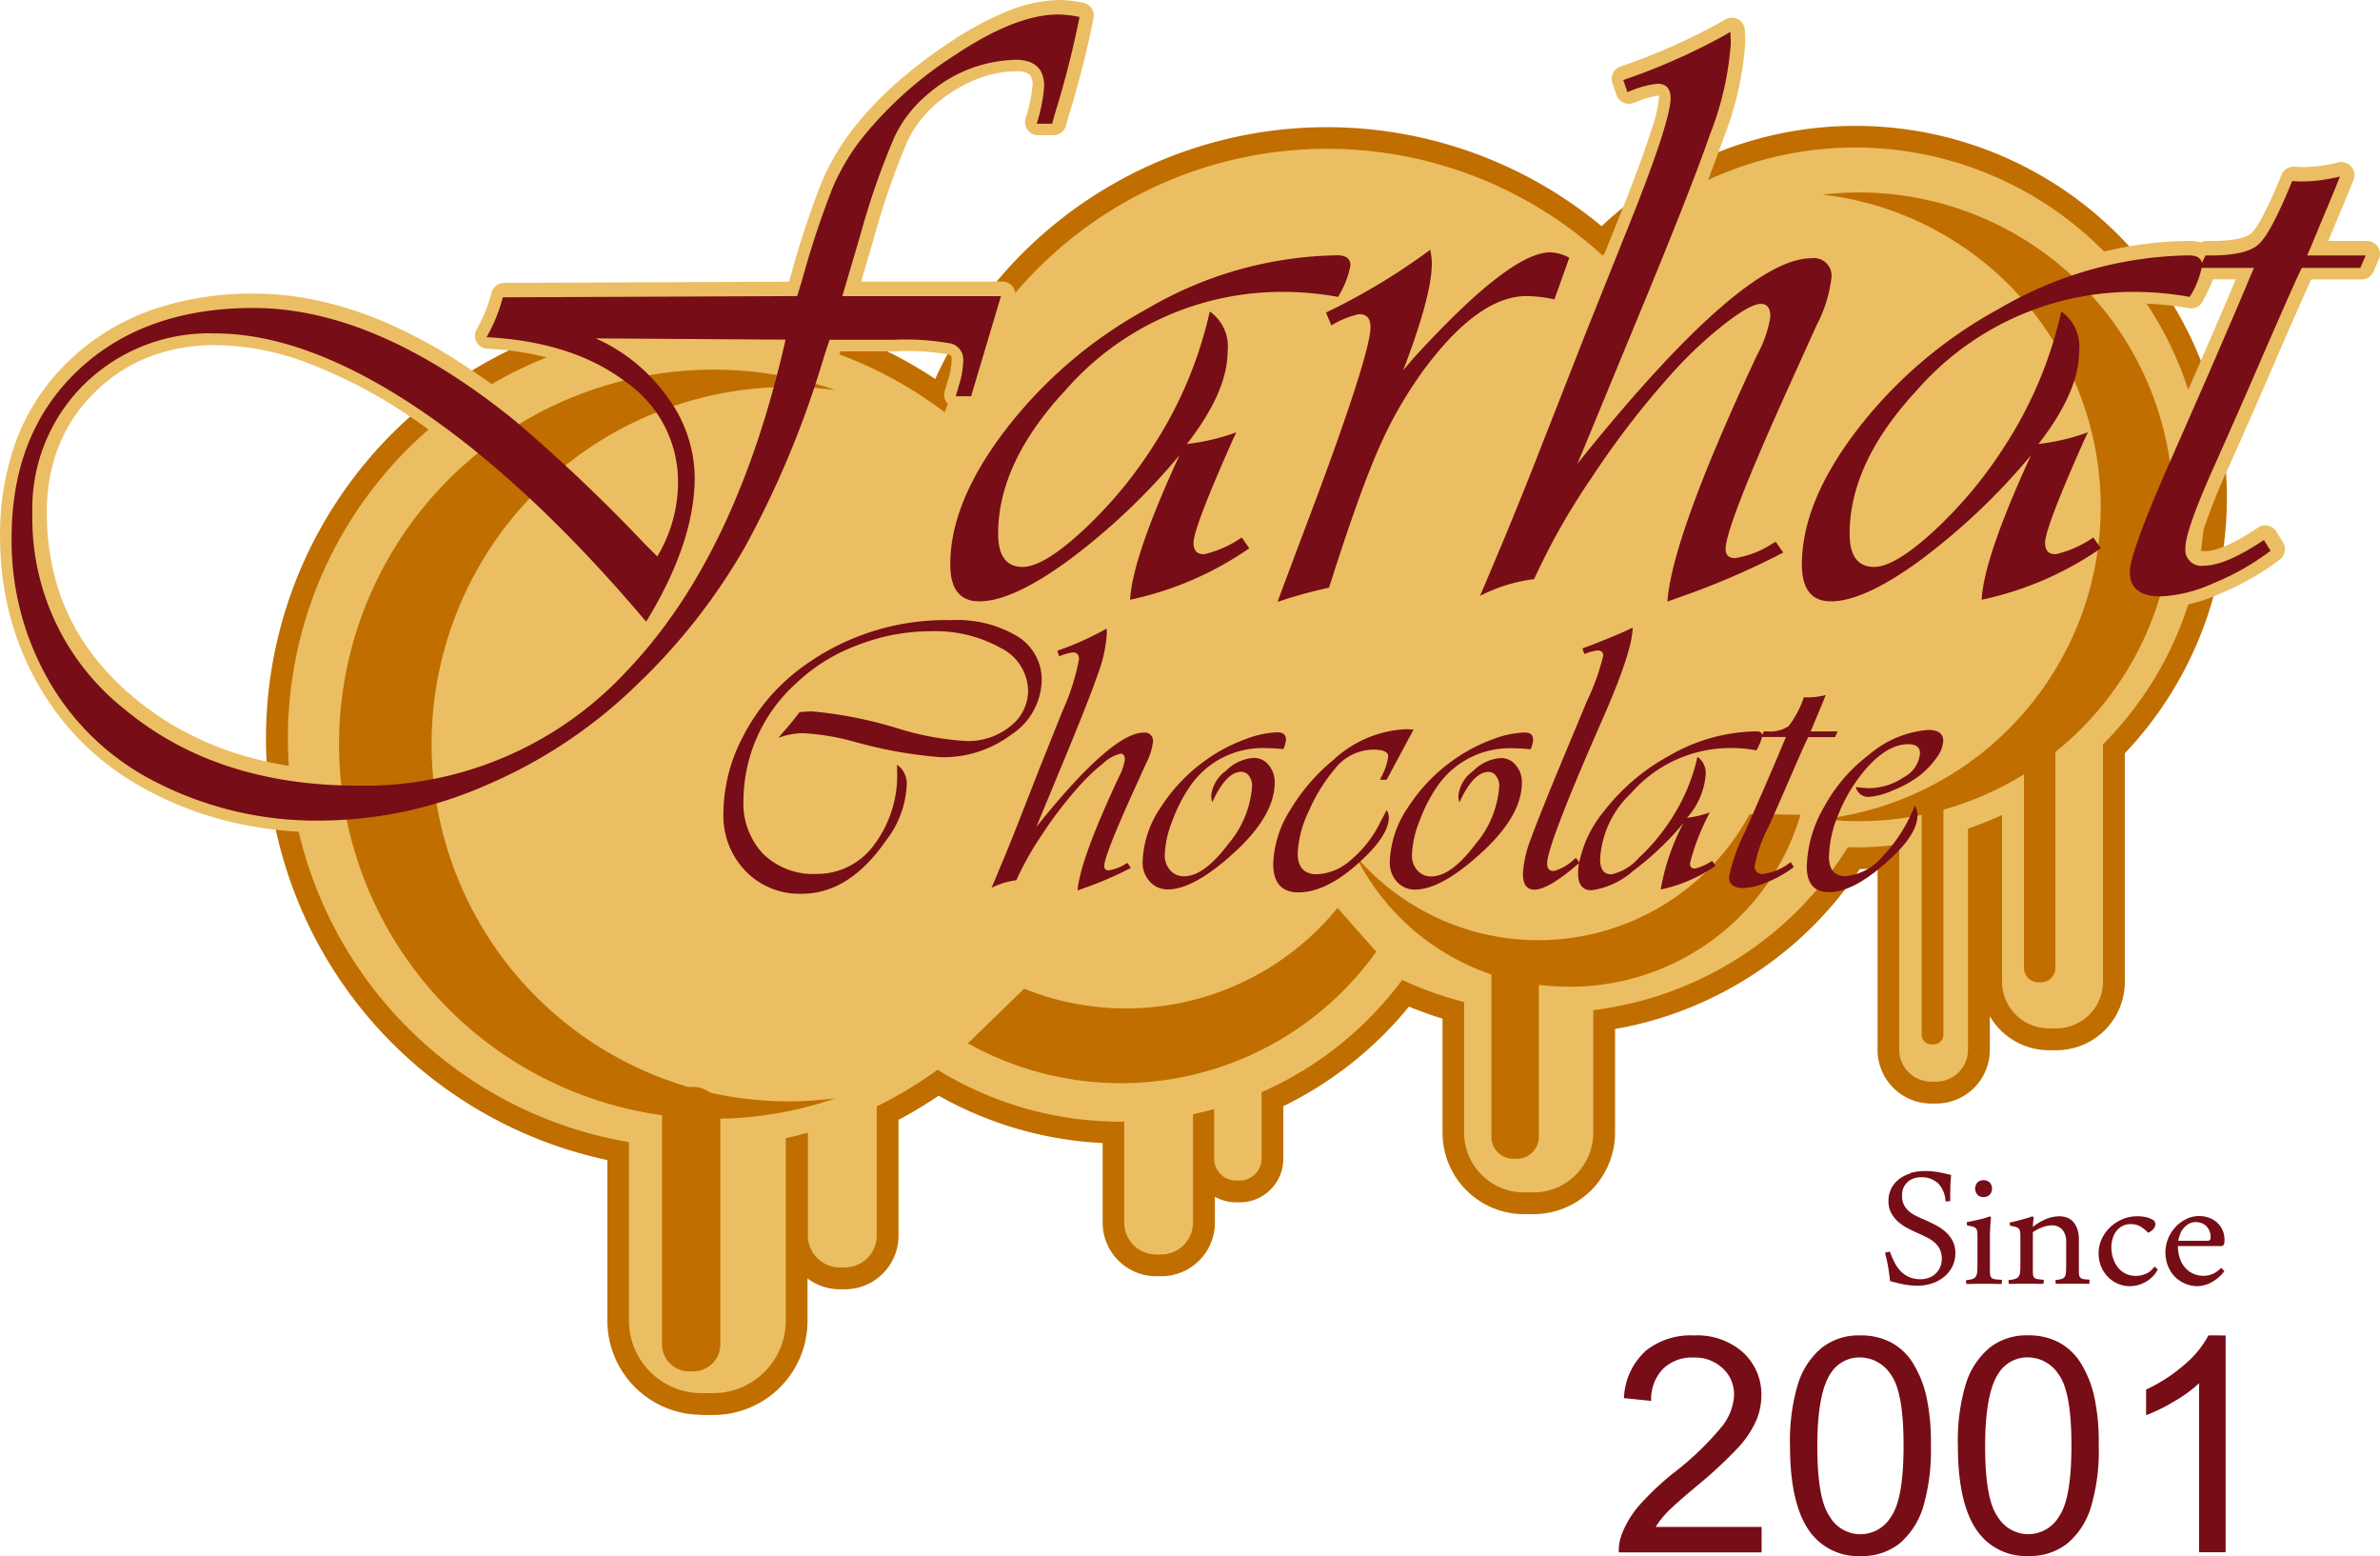 <svg xmlns="http://www.w3.org/2000/svg" width="190" height="124.187" viewBox="0 0 190 124.187">
  <g id="Layer_1" data-name="Layer 1" transform="translate(0.005 0.02)">
    <g id="Group_17282" data-name="Group 17282" transform="translate(-0.005 -0.02)">
      <g id="Group_17264" data-name="Group 17264" transform="translate(0)">
        <g id="Group_17279" data-name="Group 17279">
          <path id="Path_19232" data-name="Path 19232" d="M91.4,129.658a7.519,7.519,0,0,1-7.524-7.516V109.329a34.412,34.412,0,1,1,24.213-63.548c.667.379,1.32.783,1.957,1.207a34.383,34.383,0,0,1,53.2-12.194,29.655,29.655,0,0,1,41.772,42.068V95.1a5.46,5.46,0,0,1-5.458,5.462h-.6a5.47,5.47,0,0,1-4.72-2.71v2.684a4.28,4.28,0,0,1-4.281,4.281h-.4a4.28,4.28,0,0,1-4.281-4.281h0V86.054c-.476.03-.948.045-1.424.052a29.714,29.714,0,0,1-14.485,11.411,29.349,29.349,0,0,1-5.049,1.353v8.273a6.5,6.5,0,0,1-6.5,6.5h-.772a6.5,6.5,0,0,1-6.5-6.5h0V98.042c-.907-.277-1.8-.6-2.68-.96a29.853,29.853,0,0,1-10.028,7.947v4.191a3.485,3.485,0,0,1-3.483,3.483h-.281a3.475,3.475,0,0,1-1.7-.446v2.062a4.28,4.28,0,0,1-4.281,4.281h-.4a4.28,4.28,0,0,1-4.281-4.281h0v-6.35a29.489,29.489,0,0,1-13.09-3.779,34.228,34.228,0,0,1-3.205,1.927v9.244a4.28,4.28,0,0,1-4.281,4.281h-.4a4.276,4.276,0,0,1-2.583-.866v3.374a7.518,7.518,0,0,1-7.512,7.524h-.93Z" transform="translate(-35.388 -16.744)" fill="#c06e00"/>
          <g id="Group_17280" data-name="Group 17280">
            <path id="Path_19304" data-name="Path 19304" d="M181.67,27.427h0a.012.012,0,0,1,0-.007v.007Z" transform="translate(-113.566 -17.134)" fill="#ebbe63"/>
            <path id="Path_19305" data-name="Path 19305" d="M188.965,19.207h-3.1l.712-1.709v.007c.619-1.462,1.057-2.534,1.308-3.186a1.008,1.008,0,0,0,.067-.364,1.039,1.039,0,0,0-1.038-1.042,1.021,1.021,0,0,0-.259.034,11.684,11.684,0,0,1-2.883.364c-.082,0-.289-.007-.6-.03H183.1a1.041,1.041,0,0,0-.963.645c-1.443,3.543-2.163,4.442-2.407,4.663-.206.187-.918.622-3.126.622h-.431a1.066,1.066,0,0,0-.48.116,2.8,2.8,0,0,0-.847-.116,29.109,29.109,0,0,0-6.875.847,27.921,27.921,0,0,0-31.613-5.713c.51-1.335.93-2.474,1.252-3.4a25.193,25.193,0,0,0,1.713-7.584c0-.21-.011-.514-.034-.982a1.04,1.04,0,0,0-1.559-.847l-.619.356a49.4,49.4,0,0,1-7.741,3.4h-.011a1.036,1.036,0,0,0-.641,1.32l.33.96a.184.184,0,0,0,.015.037A1.038,1.038,0,0,0,130.4,8.2l.42-.161a6.758,6.758,0,0,1,1.6-.431h.015a.55.55,0,0,1,.008.12,11.119,11.119,0,0,1-.664,2.767c-.465,1.462-1.177,3.415-2.114,5.8v-.007L128.093,20.2c-.056.056-.109.112-.161.169a32.673,32.673,0,0,0-46.885,2.991,1.034,1.034,0,0,0-1.027-.911H68.744l1.095-3.737h0A58.842,58.842,0,0,1,72.463,11.2a9.114,9.114,0,0,1,2.47-3.111l-.011.007a12.078,12.078,0,0,1,3.126-1.833,8.65,8.65,0,0,1,3.123-.592,1.545,1.545,0,0,1,1.008.251,1.14,1.14,0,0,1,.244.828,11.709,11.709,0,0,1-.559,2.7,1.017,1.017,0,0,0-.037.281h0a1.038,1.038,0,0,0,1.038,1.038h1.226a1.044,1.044,0,0,0,1-.757l.229-.817A75.6,75.6,0,0,0,87.3,1.393,1.034,1.034,0,0,0,86.476.2,10,10,0,0,0,84.586-.02a11.364,11.364,0,0,0-4.12.877A25.155,25.155,0,0,0,75.8,3.373a38.22,38.22,0,0,0-4.352,3.333,26.89,26.89,0,0,0-3.351,3.561,18.709,18.709,0,0,0-2.523,4.292A72.213,72.213,0,0,0,63.148,21.9s-.086.285-.172.559l-22.736.1a1.038,1.038,0,0,0-1,.772,11.744,11.744,0,0,1-1.188,2.924,1.04,1.04,0,0,0,.843,1.559,23.538,23.538,0,0,1,4.742.69,32.781,32.781,0,0,0-4.393,2.133q-1.423-1.029-2.909-1.972a40.723,40.723,0,0,0-5.458-2.909,29.686,29.686,0,0,0-5.342-1.751,24.176,24.176,0,0,0-5.214-.592,24.471,24.471,0,0,0-8.232,1.308A18.347,18.347,0,0,0,5.579,28.7a17.227,17.227,0,0,0-4.2,6.2A21.762,21.762,0,0,0,0,42.794a24.934,24.934,0,0,0,.78,6.272A22.773,22.773,0,0,0,3.12,54.752a21.689,21.689,0,0,0,3.752,4.787A22.172,22.172,0,0,0,11.854,63.1a27.625,27.625,0,0,0,6.586,2.482h0a31.6,31.6,0,0,0,5.4.776A32.707,32.707,0,0,0,50.207,91.133v14.241h0a5.791,5.791,0,0,0,5.8,5.792h.926a5.793,5.793,0,0,0,5.792-5.792V90.818c.6-.131,1.185-.277,1.766-.442v8.213h0a2.546,2.546,0,0,0,2.549,2.545h.4a2.545,2.545,0,0,0,2.545-2.545V88.28a32.941,32.941,0,0,0,4.858-2.924A27.78,27.78,0,0,0,89.482,89.5h0c.086,0,.172-.008.262-.008v8.052h0A2.549,2.549,0,0,0,92.29,100.1h.4a2.546,2.546,0,0,0,2.545-2.549V88.906c.57-.12,1.132-.262,1.687-.412v3.959A1.75,1.75,0,0,0,98.678,94.2h.281a1.75,1.75,0,0,0,1.751-1.751v-5.3a28.031,28.031,0,0,0,11.224-8.967,27.607,27.607,0,0,0,4.945,1.773V90.372h0a4.772,4.772,0,0,0,4.772,4.772h.765a4.773,4.773,0,0,0,4.772-4.776V80.6a27.907,27.907,0,0,0,20.325-13.008c.2,0,.394.015.592.015h0a27.811,27.811,0,0,0,3.509-.229V83.756h0a2.549,2.549,0,0,0,2.545,2.549h.4a2.545,2.545,0,0,0,2.545-2.545V66.111a27.19,27.19,0,0,0,2.718-1.087v13.3h0a3.73,3.73,0,0,0,3.73,3.73h.6a3.73,3.73,0,0,0,3.73-3.73V59.385a27.951,27.951,0,0,0,6.808-11.171,12.452,12.452,0,0,0,2.534-.855A21.367,21.367,0,0,0,182,44.638a1.036,1.036,0,0,0,.251-1.372l-.529-.862a1.052,1.052,0,0,0-.667-.472,1.05,1.05,0,0,0-.8.154c-2.305,1.556-3.569,1.878-4.225,1.878a.744.744,0,0,1-.326-.049c.082-.54.142-1.083.195-1.634a48.1,48.1,0,0,1,2.039-5.068c1.372-3.074,2.444-5.507,3.186-7.239,1.822-4.21,2.961-6.8,3.385-7.692h4.015a1.042,1.042,0,0,0,.952-.626l.431-.993a1.06,1.06,0,0,0,.086-.416,1.038,1.038,0,0,0-1.038-1.038ZM71.44,28.024a18.978,18.978,0,0,1,4.3.251.346.346,0,0,1,.165.094.619.619,0,0,1,.064.337,6.186,6.186,0,0,1-.319,1.687.243.243,0,0,0-.015.049c-.03.109-.086.326-.217.738a1.1,1.1,0,0,0-.049.311h0a1.019,1.019,0,0,0,.3.727c-.09.221-.176.442-.262.667a32.572,32.572,0,0,0-8.4-4.618c.026-.079.052-.161.079-.244h4.348ZM18.711,60.064a25.039,25.039,0,0,1-4.247-1.833,23.688,23.688,0,0,1-3.76-2.564,21.293,21.293,0,0,1-3.063-3.115,17.581,17.581,0,0,1-3.471-7.366,20.6,20.6,0,0,1-.435-4.315,14.244,14.244,0,0,1,.956-5.3A12.5,12.5,0,0,1,7.551,31.3a12.655,12.655,0,0,1,4.318-2.827,14.7,14.7,0,0,1,5.376-.948,21.272,21.272,0,0,1,7.306,1.421,39.9,39.9,0,0,1,8.258,4.337q.708.478,1.4.975A32.6,32.6,0,0,0,22.98,58.913q0,1.1.075,2.189a28.843,28.843,0,0,1-4.345-1.038Zm156.71-30.653h0l-.738,1.679a27.915,27.915,0,0,0-3.318-6.871,24.18,24.18,0,0,1,3.37.36.972.972,0,0,0,.18.015,1.036,1.036,0,0,0,.915-.547,15.3,15.3,0,0,0,.836-1.773h1.818c-.5,1.2-1.529,3.587-3.063,7.134Z" transform="translate(0.005 0.02)" fill="#ebbe63"/>
          </g>
          <g id="Group_17281" data-name="Group 17281" transform="translate(27.064 15.362)">
            <path id="Path_19306" data-name="Path 19306" d="M111.837,80.309a29.895,29.895,0,1,0-13.859,57.872v18.286a2.156,2.156,0,0,0,2.155,2.155h.345a2.156,2.156,0,0,0,2.155-2.155V138.455a29.8,29.8,0,0,0,9.2-1.631,28.611,28.611,0,0,1-10.039-.454,2.141,2.141,0,0,0-1.316-.45h-.412a28.512,28.512,0,0,1-20.483-27.358,28.2,28.2,0,0,1,.247-3.73,28.516,28.516,0,0,1,32.006-24.528Z" transform="translate(-72.192 -64.535)" fill="#c06e00"/>
            <path id="Path_19307" data-name="Path 19307" d="M210.6,199.728l-4.487,4.356a25.042,25.042,0,0,0,32.6-7.314l-3.089-3.49A21.808,21.808,0,0,1,210.6,199.728Z" transform="translate(-155.908 -136.18)" fill="#c06e00"/>
            <path id="Path_19308" data-name="Path 19308" d="M416.12,66.042a25.076,25.076,0,0,0-27.98-24.914,25.086,25.086,0,0,1,0,49.839,25.105,25.105,0,0,0,7.906-.337v17.521a.8.8,0,0,0,.806.806h.127a.8.8,0,0,0,.806-.806V90.214a25.026,25.026,0,0,0,6.429-2.819v15.441A1.163,1.163,0,0,0,405.376,104h.187a1.163,1.163,0,0,0,1.162-1.162V85.622l-.007-.007a25.089,25.089,0,0,0,9.394-19.572Z" transform="translate(-269.701 -40.96)" fill="#c06e00"/>
            <path id="Path_19309" data-name="Path 19309" d="M315.783,178.759a19.18,19.18,0,0,1-27.043-2.081,18.859,18.859,0,0,0,10.822,9.435V199.07a1.751,1.751,0,0,0,1.754,1.751h.281a1.75,1.75,0,0,0,1.751-1.751V186.943a21.523,21.523,0,0,0,2.5.146h0a19.185,19.185,0,0,0,18.391-13.724l-4.064-.045a19.188,19.188,0,0,1-4.39,5.439Z" transform="translate(-207.563 -123.702)" fill="#c06e00"/>
          </g>
        </g>
      </g>
      <path id="Path_19310" data-name="Path 19310" d="M81.131,43.848a2.331,2.331,0,0,1-.285-1.372,12.327,12.327,0,0,1,1.245-5.252,21.812,21.812,0,0,1,3.846-5.477,26.534,26.534,0,0,1,3.677-3.306A21.913,21.913,0,0,1,93.6,26.1c.619-.281,1.256-.529,1.9-.75a30.531,30.531,0,0,1-1.514,4.525A34.085,34.085,0,0,1,91.23,35.05h0a33.56,33.56,0,0,1-5.4,6.448,17.02,17.02,0,0,1-2.583,2.024,3.11,3.11,0,0,1-1.484.566c-.454,0-.574-.161-.63-.244m32.557-24.876a47.667,47.667,0,0,1-4.941,3.216,3.412,3.412,0,0,0,.24-1.125,1.729,1.729,0,0,0-.682-1.428,2.327,2.327,0,0,0-1.417-.4,28.868,28.868,0,0,0-7.857,1.11,36.241,36.241,0,0,0-7.835,3.3h0a38.9,38.9,0,0,0-6.362,4.382,35.946,35.946,0,0,0-5.2,5.454,26.119,26.119,0,0,0-3.494,5.852,14.727,14.727,0,0,0-1.2,5.6,4.48,4.48,0,0,0,.8,2.856,3.086,3.086,0,0,0,2.557,1.132c2.013,0,4.562-1.151,7.79-3.516a47.408,47.408,0,0,0,4.915-4.169A22.97,22.97,0,0,0,89.3,47.694v.052a1.039,1.039,0,0,0,1.042,1.038,1.09,1.09,0,0,0,.247-.03,35.732,35.732,0,0,0,5.559-1.829,21.124,21.124,0,0,0,4.33-2.463,1.036,1.036,0,0,0,.229-1.421l-.6-.862a1.038,1.038,0,0,0-1.383-.3A11.864,11.864,0,0,1,96.485,43a16.448,16.448,0,0,1,.7-2.129c.514-1.346,1.293-3.194,2.32-5.492l.262-.559A1.04,1.04,0,0,0,98.5,33.393q-.68.231-1.293.4a16.567,16.567,0,0,0,1.065-2.006,9.7,9.7,0,0,0,.9-3.876,5.82,5.82,0,0,0-.446-2.38,3.866,3.866,0,0,0-.559-.9,23.055,23.055,0,0,1,6.886-.277,1.051,1.051,0,0,0-.022.851l.431,1.027a1.037,1.037,0,0,0,1.361.555.466.466,0,0,0,.075-.037,11.79,11.79,0,0,1,1.6-.727,19.421,19.421,0,0,1-.986,3.925c-.682,2.17-1.721,5.147-3.093,8.851v-.007L101.5,46.544v.007l-.364.993a1.049,1.049,0,0,0-.064.356,1.038,1.038,0,0,0,1.038,1.038,1.022,1.022,0,0,0,.334-.056,35.767,35.767,0,0,1,4-1.095,1.036,1.036,0,0,0,.768-.7l.364-1.132c1.439-4.476,2.662-7.842,3.625-10.005a32.483,32.483,0,0,1,3.419-5.942v.007a19.185,19.185,0,0,1,4.007-4.2,5.89,5.89,0,0,1,3.37-1.278,10.083,10.083,0,0,1,2.009.244,1.037,1.037,0,0,0,1.192-.667l1.192-3.348a1,1,0,0,0,.06-.349,1.043,1.043,0,0,0-.562-.922,4.364,4.364,0,0,0-2-.547,5.354,5.354,0,0,0-2.343.637,15.735,15.735,0,0,0-2.635,1.7,43.6,43.6,0,0,0-4.18,3.8,16.178,16.178,0,0,0,.753-4.2,6.259,6.259,0,0,0-.161-1.32,1.038,1.038,0,0,0-1.638-.6M149.1,43.845a2.331,2.331,0,0,1-.285-1.372,12.327,12.327,0,0,1,1.245-5.252,21.812,21.812,0,0,1,3.846-5.477,26.3,26.3,0,0,1,3.677-3.306,21.913,21.913,0,0,1,3.985-2.343c.619-.281,1.256-.529,1.9-.75a30.531,30.531,0,0,1-1.514,4.525,33.754,33.754,0,0,1-2.759,5.177h0a33.559,33.559,0,0,1-5.4,6.448,17.019,17.019,0,0,1-2.583,2.024,3.109,3.109,0,0,1-1.488.566c-.454,0-.574-.161-.63-.244m-11.351-42.3s-.6.345-.619.36a49.27,49.27,0,0,1-7.745,3.4,1.04,1.04,0,0,0-.709.986,1.028,1.028,0,0,0,.056.337l.33.963a1.039,1.039,0,0,0,1.323.641.119.119,0,0,0,.034-.011l.42-.161a6.729,6.729,0,0,1,1.593-.431h.015c0,.041,0,.082,0,.12a10.956,10.956,0,0,1-.664,2.767c-.465,1.462-1.177,3.415-2.114,5.8v-.007l-3.94,9.84v.007l-3.876,9.878c-1.275,3.25-2.673,6.665-4.165,10.144h0l-.364.862a1.04,1.04,0,0,0,1.436,1.327,11.981,11.981,0,0,1,3.966-1.218,1.035,1.035,0,0,0,.821-.619,52.952,52.952,0,0,1,4.5-7.94,68.654,68.654,0,0,1,6.122-7.981l.007-.007a31.963,31.963,0,0,1,4.109-3.917,14.394,14.394,0,0,1,1.672-1.173c.146-.086.292-.161.446-.232a10.522,10.522,0,0,1-.952,2.5h0c-2.268,4.847-4.022,8.971-5.222,12.266a31.109,31.109,0,0,0-2.032,7.79v.075a1.038,1.038,0,0,0,1.038,1.038,1.122,1.122,0,0,0,.352-.06l.828-.3a63.5,63.5,0,0,0,8.521-3.655,4.465,4.465,0,0,0,.8,2.849,3.081,3.081,0,0,0,2.557,1.132c2.013,0,4.562-1.151,7.79-3.516a47.407,47.407,0,0,0,4.915-4.169,22.97,22.97,0,0,0-1.709,6.463v.052a1.035,1.035,0,0,0,1.035,1.038,1.156,1.156,0,0,0,.255-.03,35.688,35.688,0,0,0,5.556-1.829,21.124,21.124,0,0,0,4.33-2.463,1.036,1.036,0,0,0,.229-1.421l-.615-.858a1.038,1.038,0,0,0-1.383-.3A11.864,11.864,0,0,1,164.456,43a16.45,16.45,0,0,1,.7-2.129c.514-1.346,1.293-3.194,2.32-5.492l.262-.555a1.006,1.006,0,0,0,.1-.442,1.039,1.039,0,0,0-1.042-1.038,1.022,1.022,0,0,0-.334.056q-.68.231-1.293.4a16.288,16.288,0,0,0,1.065-2.006,9.7,9.7,0,0,0,.9-3.876,5.82,5.82,0,0,0-.446-2.38,3.866,3.866,0,0,0-.559-.9,22.926,22.926,0,0,1,4.408-.416,24.215,24.215,0,0,1,4.195.382.972.972,0,0,0,.18.015,1.036,1.036,0,0,0,.915-.547,15.3,15.3,0,0,0,.836-1.773h1.814c-.5,1.2-1.529,3.587-3.063,7.134h0l-3.449,7.85h0c-2.545,5.878-2.871,7.49-2.871,8.24a2.761,2.761,0,0,0,1.016,2.283,3.949,3.949,0,0,0,2.5.712,12.4,12.4,0,0,0,4.607-1.14A21.259,21.259,0,0,0,182,44.662a1.034,1.034,0,0,0,.251-1.368l-.532-.862a1.044,1.044,0,0,0-.664-.472.869.869,0,0,0-.221-.022,1.069,1.069,0,0,0-.581.176c-2.3,1.552-3.569,1.878-4.225,1.878a.776.776,0,0,1-.367-.06.659.659,0,0,1-.052-.326c0-.36.229-1.706,2.328-6.369h0c1.372-3.074,2.444-5.511,3.186-7.239h0c1.822-4.21,2.961-6.8,3.385-7.692h4.015a1.038,1.038,0,0,0,.952-.626l.431-.993a1.037,1.037,0,0,0-.952-1.451h-3.1l.712-1.709v.007c.619-1.462,1.057-2.534,1.308-3.186a1.044,1.044,0,0,0-.6-1.342,1.008,1.008,0,0,0-.364-.067,1.021,1.021,0,0,0-.259.034,11.684,11.684,0,0,1-2.883.364c-.082,0-.289-.007-.6-.03h-.071a1.041,1.041,0,0,0-.963.645c-1.447,3.543-2.167,4.442-2.407,4.663-.206.187-.918.622-3.126.622h-.431a1.066,1.066,0,0,0-.48.116,2.8,2.8,0,0,0-.847-.116,28.821,28.821,0,0,0-7.854,1.11,36.241,36.241,0,0,0-7.835,3.3h0a38.9,38.9,0,0,0-6.362,4.382,35.946,35.946,0,0,0-5.2,5.454,26.121,26.121,0,0,0-3.494,5.852,16.031,16.031,0,0,0-1.05,3.715l-.337-.491a1.039,1.039,0,0,0-1.357-.319l-.3.165h0a9.775,9.775,0,0,1-2.122.945,25.512,25.512,0,0,1,1.177-3.494c.858-2.189,2.163-5.218,3.884-9.008l2.054-4.54h0a11.246,11.246,0,0,0,1.286-4.21,2.419,2.419,0,0,0-2.2-2.628,2.758,2.758,0,0,0-.431,0c-2.088,0-4.686,1.368-7.932,4.18a64.957,64.957,0,0,0-5.068,4.989q-1.012,1.1-2.1,2.343c.63-1.526,1.346-3.254,1.346-3.254h0c3.306-7.932,5.544-13.578,6.65-16.783a25.175,25.175,0,0,0,1.713-7.58c0-.21-.011-.514-.034-.982a1.042,1.042,0,0,0-1.091-.986,1.032,1.032,0,0,0-.469.139M55.565,43.785a18.3,18.3,0,0,0,1.023-5.814,11.939,11.939,0,0,0-2.38-7.018,14.815,14.815,0,0,0-2.707-2.9l-.112-.09c3.756.026,8.525.056,10.114.067-.574,2.38-1.222,4.656-1.938,6.781a61.156,61.156,0,0,1-2.819,7.006c-.484,1.016-1,2-1.533,2.946.127-.326.244-.652.352-.975M23.457,61.19A29.1,29.1,0,0,1,18.7,60.084a25.211,25.211,0,0,1-4.247-1.833A23.487,23.487,0,0,1,10.7,55.687a21.294,21.294,0,0,1-3.063-3.115A17.567,17.567,0,0,1,4.166,45.2a20.833,20.833,0,0,1-.439-4.315,14.244,14.244,0,0,1,.956-5.3,12.5,12.5,0,0,1,2.86-4.262,12.71,12.71,0,0,1,4.318-2.827,14.713,14.713,0,0,1,5.376-.948,21.335,21.335,0,0,1,7.3,1.417A39.841,39.841,0,0,1,32.8,33.3a70.618,70.618,0,0,1,8.884,7.13,114.13,114.13,0,0,1,9.2,9.75,1.031,1.031,0,0,0,.469.315q-.95,1.181-1.968,2.238a31.187,31.187,0,0,1-4.472,3.872,26.534,26.534,0,0,1-10.3,4.4,30.273,30.273,0,0,1-5.874.551,36.648,36.648,0,0,1-5.282-.371M80.486.881A25.155,25.155,0,0,0,75.815,3.4a38.555,38.555,0,0,0-4.352,3.333,26.8,26.8,0,0,0-3.348,3.554,18.748,18.748,0,0,0-2.527,4.3,72.213,72.213,0,0,0-2.422,7.344s-.086.285-.172.559l-22.736.1a1.038,1.038,0,0,0-1,.772,11.734,11.734,0,0,1-1.185,2.924.979.979,0,0,0-.139.521,1.04,1.04,0,0,0,.982,1.038,23.67,23.67,0,0,1,5.938,1.023,15.24,15.24,0,0,1,4.562,2.317,9.863,9.863,0,0,1,2.864,3.254,8.379,8.379,0,0,1,.933,3.94,10.276,10.276,0,0,1-.379,2.763,10.863,10.863,0,0,1-.514,1.432l-.011-.011a134.976,134.976,0,0,0-10.361-9.825A57.246,57.246,0,0,0,36.36,28.7,41.157,41.157,0,0,0,30.9,25.787a30.059,30.059,0,0,0-5.338-1.754,24.176,24.176,0,0,0-5.214-.592,24.468,24.468,0,0,0-8.228,1.312A18.347,18.347,0,0,0,5.613,28.73a17.227,17.227,0,0,0-4.2,6.2,21.158,21.158,0,0,0-1.4,7.872A24.934,24.934,0,0,0,.8,49.078a22.773,22.773,0,0,0,2.343,5.687,21.6,21.6,0,0,0,3.752,4.787,22.172,22.172,0,0,0,4.982,3.565h0A27.593,27.593,0,0,0,18.46,65.6a32.408,32.408,0,0,0,14.163.075,37.582,37.582,0,0,0,6.86-2.223,40.627,40.627,0,0,0,6.508-3.539,41.067,41.067,0,0,0,5.773-4.693v.007a51.791,51.791,0,0,0,4.828-5.346,49.012,49.012,0,0,0,3.951-5.9,61.737,61.737,0,0,0,3.333-6.894c1.05-2.527,2.058-5.338,3-8.36v.011l.229-.708h4.352a18.99,18.99,0,0,1,4.3.251.344.344,0,0,1,.169.094.655.655,0,0,1,.064.337,6.186,6.186,0,0,1-.319,1.687c0,.015-.011.034-.015.049-.026.109-.086.326-.217.738a.977.977,0,0,0-.045.311,1.038,1.038,0,0,0,1.038,1.038h1.226a1.036,1.036,0,0,0,.993-.742l2.388-7.988a1,1,0,0,0,.045-.3,1.038,1.038,0,0,0-1.038-1.038H68.775l1.1-3.737h0A58.84,58.84,0,0,1,72.5,11.224a9.114,9.114,0,0,1,2.47-3.111l-.007.007A12.078,12.078,0,0,1,78.09,6.287a8.735,8.735,0,0,1,3.126-.592,1.523,1.523,0,0,1,1.008.251,1.14,1.14,0,0,1,.244.828,11.71,11.71,0,0,1-.559,2.7,1.017,1.017,0,0,0-.037.281A1.038,1.038,0,0,0,82.911,10.8h1.226a1.04,1.04,0,0,0,1-.757l.229-.817A75.593,75.593,0,0,0,87.35,1.413a.932.932,0,0,0,.015-.176,1.039,1.039,0,0,0-.843-1.02A10,10,0,0,0,84.632,0a11.384,11.384,0,0,0-4.124.877" transform="translate(-0.007 0.008)" fill="none"/>
      <g id="Group_17268" data-name="Group 17268" transform="translate(0.926 1.155)">
        <g id="Group_17278" data-name="Group 17278">
          <path id="Path_19237" data-name="Path 19237" d="M186.055,21.53l-.33.761H190.4l-.431.993h-4.675l-.266.566q-.63,1.327-3.415,7.752-1.13,2.62-3.183,7.227-2.424,5.37-2.422,6.8a1.276,1.276,0,0,0,1.458,1.424q1.754,0,4.806-2.054l.529.862a20,20,0,0,1-4.54,2.583,11.469,11.469,0,0,1-4.21,1.061q-2.485,0-2.485-1.957,0-1.389,2.785-7.824l3.449-7.853q2.885-6.663,3.348-7.824l.334-.761h-4.341l.465-.993h.431q2.851,0,3.827-.9t2.665-5.038c.334.022.551.034.663.034a12.741,12.741,0,0,0,3.149-.4q-.366.962-1.293,3.149l-.99,2.384ZM176.342,25.6a25.183,25.183,0,0,0-4.375-.4,22.935,22.935,0,0,0-17.4,7.853Q149.2,38.83,149.2,44.5q0,2.654,1.957,2.65,1.653,0,4.772-2.868a34.367,34.367,0,0,0,5.567-6.646,32.881,32.881,0,0,0,4.6-10.871,3.411,3.411,0,0,1,1.424,3.183q0,3.216-3.246,7.392a17.2,17.2,0,0,0,3.944-.93l-.266.566q-3.149,7.057-3.149,8.251c0,.641.3.941.9.9a8.738,8.738,0,0,0,2.95-1.327l.6.862a26.261,26.261,0,0,1-9.514,4.109q.169-3.346,3.944-11.535a51.851,51.851,0,0,1-8.8,8.352q-4.521,3.312-7.175,3.31-2.322,0-2.32-2.95,0-5.01,4.476-10.822a36,36,0,0,1,11.235-9.563,30.843,30.843,0,0,1,15.182-4.277c.7,0,1.061.266,1.061.795a7.046,7.046,0,0,1-.993,2.519m-29.8,2.287-2.051,4.543q-5.2,11.471-5.2,13.289c0,.484.255.727.761.727A7.429,7.429,0,0,0,143,45.308l.3-.165.6.862a62.486,62.486,0,0,1-8.42,3.614l-.828.3q.365-5.168,7.16-19.688a9.308,9.308,0,0,0,1.061-3.048c0-.686-.255-1.027-.761-1.027q-.86,0-3.048,1.724a33.037,33.037,0,0,0-4.244,4.045,69.625,69.625,0,0,0-6.215,8.1,53.775,53.775,0,0,0-4.592,8.1,12.949,12.949,0,0,0-4.315,1.331l.364-.862q2.255-5.269,4.176-10.178l3.876-9.878,3.944-9.844q2.851-7.259,2.849-8.948c0-.772-.352-1.158-1.061-1.158a7.7,7.7,0,0,0-1.957.5l-.431.165-.33-.96a50.32,50.32,0,0,0,7.921-3.479l.63-.364c.022.42.034.727.034.93a24.541,24.541,0,0,1-1.657,7.242q-1.659,4.791-6.628,16.719l-3.573,8.656-.4.93.566-.7q12.7-15.711,18.132-15.711a1.4,1.4,0,0,1,1.589,1.589,10.807,10.807,0,0,1-1.192,3.779M125.634,25.8a11.081,11.081,0,0,0-2.219-.266q-3.846,0-8.221,5.9a33.338,33.338,0,0,0-3.531,6.133q-1.473,3.312-3.662,10.11l-.364,1.132a37,37,0,0,0-4.109,1.132l.364-.993,2.916-7.752q4.144-11.2,4.142-13.192c0-.686-.3-1.027-.9-1.027a7.033,7.033,0,0,0-2.223.9l-.431-1.027a51.035,51.035,0,0,0,8.318-5.008,5.111,5.111,0,0,1,.131,1.095q0,2.553-2.287,8.521l.795-.93q7.72-8.48,10.939-8.483a3.361,3.361,0,0,1,1.526.431l-1.192,3.344Zm-17.266-.2a25.183,25.183,0,0,0-4.375-.4,22.941,22.941,0,0,0-17.4,7.853Q81.221,38.83,81.223,44.5q0,2.654,1.957,2.65,1.659,0,4.772-2.868a34.367,34.367,0,0,0,5.567-6.646,32.88,32.88,0,0,0,4.6-10.871,3.411,3.411,0,0,1,1.424,3.183q0,3.216-3.25,7.392a17.2,17.2,0,0,0,3.944-.93l-.266.566q-3.149,7.057-3.149,8.251c0,.641.3.941.9.9a8.738,8.738,0,0,0,2.95-1.327l.6.862a26.261,26.261,0,0,1-9.514,4.109q.169-3.346,3.944-11.535a51.758,51.758,0,0,1-8.806,8.352q-4.521,3.312-7.175,3.31-2.322,0-2.32-2.95,0-5.01,4.476-10.822A35.971,35.971,0,0,1,93.11,26.557a30.84,30.84,0,0,1,15.178-4.277c.709,0,1.061.266,1.061.795a7.046,7.046,0,0,1-.993,2.519M49.1,28.915a13.941,13.941,0,0,1,5.7,4.656A10.892,10.892,0,0,1,57,39.984q0,5.207-3.876,11.535Q43.7,40.38,34.818,34.448T18.677,28.514A14.227,14.227,0,0,0,8.251,32.588,13.9,13.9,0,0,0,4.124,42.9a19.4,19.4,0,0,0,7.344,15.595q7.344,6.118,18.71,6.114a28.506,28.506,0,0,0,21.394-9.147q8.766-9.149,12.682-26.451l-15.148-.1ZM85.763,10.951l-.232.828H84.3A13.043,13.043,0,0,0,84.9,8.8q0-2.12-2.287-2.122a11.019,11.019,0,0,0-6.894,2.65,10.142,10.142,0,0,0-2.752,3.464,58.93,58.93,0,0,0-2.688,7.677l-1.26,4.277-.232.795H81.448l-2.384,7.988H77.838c.112-.352.187-.619.232-.795a7.041,7.041,0,0,0,.364-1.987,1.328,1.328,0,0,0-.96-1.425,20.814,20.814,0,0,0-4.6-.3H67.766L67.3,30.444a77.2,77.2,0,0,1-6.249,15.047,48.352,48.352,0,0,1-8.6,11,39.244,39.244,0,0,1-11.966,8.022,33.354,33.354,0,0,1-13.289,2.883A28.064,28.064,0,0,1,13.77,64.212a20.431,20.431,0,0,1-8.318-7.955A22.371,22.371,0,0,1,2.467,44.82q0-8.322,5.271-13.327t14.02-5.008q9.812,0,20.948,9.046a132.977,132.977,0,0,1,10.279,9.758l1.027,1.027a11.538,11.538,0,0,0,1.657-5.934,9.678,9.678,0,0,0-4.21-8.022q-4.212-3.183-11.074-3.546a12.962,12.962,0,0,0,1.293-3.179l23.5-.1.4-1.293A72.409,72.409,0,0,1,67.968,17a17.466,17.466,0,0,1,2.384-4.06,30.892,30.892,0,0,1,7.456-6.661Q82.65,3.06,86.029,3.06a9.133,9.133,0,0,1,1.691.2,75.468,75.468,0,0,1-1.957,7.689" transform="translate(-2.466 -3.06)" fill="#770d16"/>
        </g>
      </g>
      <path id="Path_19311" data-name="Path 19311" d="M215.376,141.519A13.228,13.228,0,0,0,212.52,143a13.794,13.794,0,0,0-3.831,3.925,8.161,8.161,0,0,0-1.454,4.363,2.229,2.229,0,0,0,.574,1.571,1.878,1.878,0,0,0,1.439.626q2,0,5.012-2.68,3.52-3.093,3.52-5.852a2.076,2.076,0,0,0-.484-1.395,1.5,1.5,0,0,0-1.188-.57,3.469,3.469,0,0,0-2.223,1.035A2.809,2.809,0,0,0,212.711,146a2.129,2.129,0,0,0,.082.532q1.113-2.44,2.332-2.437a.739.739,0,0,1,.6.33,1.274,1.274,0,0,1,.251.8,8,8,0,0,1-1.927,4.667q-1.917,2.542-3.505,2.545a1.433,1.433,0,0,1-1.106-.48,1.749,1.749,0,0,1-.435-1.226,7.993,7.993,0,0,1,.577-2.643,12.5,12.5,0,0,1,1.417-2.8,7.022,7.022,0,0,1,6.14-3.078c.356,0,.8.026,1.342.075a2.442,2.442,0,0,0,.2-.746c0-.4-.225-.592-.671-.592a7.726,7.726,0,0,0-2.628.577m30.113,1.2a12.909,12.909,0,0,0-3.572,4.142,9.943,9.943,0,0,0-1.395,4.8c0,1.35.6,2.028,1.784,2.024q2.075,0,5.027-2.789,2.024-1.906,2.028-3.366a1.744,1.744,0,0,0-.214-.761,12.486,12.486,0,0,1-2.568,4.06,4.355,4.355,0,0,1-2.976,1.578q-1.31,0-1.312-1.571a9.268,9.268,0,0,1,.806-3.475,12.661,12.661,0,0,1,2.058-3.411q1.766-2.069,3.46-2.073.945,0,.945.731a2.4,2.4,0,0,1-1.286,1.9,4.923,4.923,0,0,1-2.812.877,7.746,7.746,0,0,1-1.02-.09,1,1,0,0,0,.99.791,5.639,5.639,0,0,0,1.912-.5,9.444,9.444,0,0,0,2.047-1.1,6.726,6.726,0,0,0,1.447-1.469,2.553,2.553,0,0,0,.577-1.395c0-.589-.4-.885-1.2-.885a8.253,8.253,0,0,0-4.723,1.979m-42.72.382a15.3,15.3,0,0,0-3.52,4.082,8.515,8.515,0,0,0-1.327,4.236q0,2.289,2.024,2.287,2.379,0,5.256-2.774,1.951-1.889,1.949-3.2a1.132,1.132,0,0,0-.169-.592c-.071.131-.116.217-.139.259l-.4.761a9.046,9.046,0,0,1-2.332,2.969,4.334,4.334,0,0,1-2.7,1.132q-1.535,0-1.533-1.676a8.578,8.578,0,0,1,.877-3.344,13.509,13.509,0,0,1,2.111-3.419,3.921,3.921,0,0,1,3.078-1.507c.772,0,1.158.184,1.158.547a4.828,4.828,0,0,1-.532,1.6l-.124.259h.532l2.148-4.007c-.3-.019-.5-.03-.626-.03a9.134,9.134,0,0,0-5.743,2.422m-18.436-10.286a23.119,23.119,0,0,1-3.64,1.6l.154.442.2-.075a3.565,3.565,0,0,1,.9-.229c.322,0,.484.176.484.532a17.844,17.844,0,0,1-1.308,4.116l-1.814,4.525-1.777,4.54q-.888,2.255-1.919,4.678l-.169.4a5.93,5.93,0,0,1,1.979-.611,24.992,24.992,0,0,1,2.111-3.726,31.658,31.658,0,0,1,2.857-3.726,15.244,15.244,0,0,1,1.949-1.859,3.1,3.1,0,0,1,1.4-.791c.232,0,.352.161.352.472a4.327,4.327,0,0,1-.484,1.4q-3.121,6.675-3.291,9.046l.382-.139a28.617,28.617,0,0,0,3.869-1.661l-.274-.4-.139.075a3.405,3.405,0,0,1-1.357.517c-.232,0-.352-.112-.352-.334q0-.838,2.392-6.11l.945-2.084a4.974,4.974,0,0,0,.551-1.736.646.646,0,0,0-.551-.727.722.722,0,0,0-.18,0q-2.5,0-8.333,7.22l-.259.322.184-.427,1.646-3.977q2.289-5.482,3.048-7.685a11.284,11.284,0,0,0,.761-3.329c0-.09,0-.232-.015-.427l-.292.165Zm38.514,1.327-.229.09.154.442A1.485,1.485,0,0,0,223,134.6a4.02,4.02,0,0,1,.806-.2c.315,0,.472.139.472.412a18.415,18.415,0,0,1-1.308,3.64l-1.447,3.475q-2.39,5.73-3.025,7.512a9.05,9.05,0,0,0-.634,2.774c0,.855.3,1.278.915,1.278q1.13,0,3.55-2.107a5.136,5.136,0,0,0-.06.8q0,1.355,1.065,1.357a6.341,6.341,0,0,0,3.3-1.522,23.92,23.92,0,0,0,4.045-3.839,17.568,17.568,0,0,0-1.814,5.3,12.1,12.1,0,0,0,4.375-1.889l-.274-.4a4.109,4.109,0,0,1-1.357.611c-.274.019-.409-.116-.409-.412a18.108,18.108,0,0,1,1.447-3.8l.124-.259a7.938,7.938,0,0,1-1.814.427,5.82,5.82,0,0,0,1.492-3.4,1.565,1.565,0,0,0-.652-1.462,15.109,15.109,0,0,1-2.118,5,15.986,15.986,0,0,1-2.56,3.055,4.058,4.058,0,0,1-2.193,1.32c-.6,0-.9-.4-.9-1.218a7.822,7.822,0,0,1,2.467-5.256,10.538,10.538,0,0,1,8-3.61,11.357,11.357,0,0,1,2.013.184,4.228,4.228,0,0,0,.45-1.065h1.912l-.154.352q-.214.534-1.533,3.6l-1.586,3.61a14.945,14.945,0,0,0-1.278,3.595c0,.6.382.9,1.143.9a5.328,5.328,0,0,0,1.938-.484,9.276,9.276,0,0,0,2.088-1.188l-.244-.4a4.451,4.451,0,0,1-2.208.945.585.585,0,0,1-.667-.487.609.609,0,0,1,0-.165,11.376,11.376,0,0,1,1.113-3.123q.945-2.12,1.462-3.321,1.276-2.952,1.571-3.565l.124-.259h2.148l.2-.457H240.83l.154-.352.457-1.1c.285-.671.484-1.155.6-1.447a5.889,5.889,0,0,1-1.447.184c-.052,0-.154,0-.3-.015a7.772,7.772,0,0,1-1.226,2.317,2.722,2.722,0,0,1-1.762.412h-.206l-.131.281c-.034-.187-.195-.281-.48-.281a14.18,14.18,0,0,0-6.98,1.964,16.557,16.557,0,0,0-5.166,4.4,9.39,9.39,0,0,0-1.983,4.09l-.259-.352-.184.139a3.732,3.732,0,0,1-1.571.9c-.386.022-.57-.2-.547-.656q.079-1.569,4.356-11.31,2.469-5.589,2.467-7.452-1.13.568-3.764,1.571m-62.922,1.874a15.8,15.8,0,0,0-4.311,5.2,13.237,13.237,0,0,0-1.586,6.148,6.357,6.357,0,0,0,1.762,4.63,6,6,0,0,0,4.5,1.814q3.779,0,6.718-4.251a7.785,7.785,0,0,0,1.646-4.326,1.852,1.852,0,0,0-.761-1.721v.517a9.223,9.223,0,0,1-1.829,5.867,5.619,5.619,0,0,1-4.6,2.332,5.721,5.721,0,0,1-4.258-1.593,5.858,5.858,0,0,1-1.578-4.3,12.658,12.658,0,0,1,4.191-9.308A14.249,14.249,0,0,1,164.69,134a16.094,16.094,0,0,1,5.859-1.132,10.734,10.734,0,0,1,5.612,1.327,3.9,3.9,0,0,1,2.2,3.381,3.608,3.608,0,0,1-1.424,2.879,5.329,5.329,0,0,1-3.513,1.173,22.694,22.694,0,0,1-5.364-.975,33.257,33.257,0,0,0-6.946-1.387c-.191,0-.529.019-1,.06-.315.435-.813,1.042-1.492,1.814l-.184.229a5.857,5.857,0,0,1,1.979-.367,19.285,19.285,0,0,1,4.082.686,35.261,35.261,0,0,0,6.916,1.233,9.041,9.041,0,0,0,5.631-1.822,5.3,5.3,0,0,0,2.4-4.289,4.042,4.042,0,0,0-1.938-3.535,9.333,9.333,0,0,0-5.256-1.293,19.344,19.344,0,0,0-12.326,4.052" transform="translate(-96.286 -82.488)" fill="#770d16"/>
      <path id="Path_19312" data-name="Path 19312" d="M251.46,156.47a13.227,13.227,0,0,0-2.856,1.477,13.793,13.793,0,0,0-3.831,3.925,8.161,8.161,0,0,0-1.454,4.363,2.229,2.229,0,0,0,.574,1.571,1.878,1.878,0,0,0,1.439.626q2,0,5.012-2.68,3.52-3.093,3.52-5.852a2.076,2.076,0,0,0-.484-1.395,1.5,1.5,0,0,0-1.188-.57,3.469,3.469,0,0,0-2.223,1.035,2.809,2.809,0,0,0-1.173,1.979,2.129,2.129,0,0,0,.082.532q1.113-2.44,2.332-2.437a.739.739,0,0,1,.6.33,1.274,1.274,0,0,1,.251.8,8,8,0,0,1-1.927,4.667q-1.917,2.542-3.505,2.545a1.433,1.433,0,0,1-1.106-.48,1.749,1.749,0,0,1-.435-1.226,7.994,7.994,0,0,1,.577-2.643,12.5,12.5,0,0,1,1.417-2.8,7.022,7.022,0,0,1,6.14-3.078c.356,0,.8.026,1.342.075a2.441,2.441,0,0,0,.2-.746c0-.4-.225-.592-.671-.592a7.726,7.726,0,0,0-2.628.577" transform="translate(-152.103 -97.45)" fill="#770d16"/>
      <path id="Path_19313" data-name="Path 19313" d="M346.824,263.731a5.361,5.361,0,0,0-1.679,3.715l2.174.221a3.479,3.479,0,0,1,.93-2.542,3.312,3.312,0,0,1,2.444-.918,3.237,3.237,0,0,1,2.343.862,2.825,2.825,0,0,1,.9,2.122,4.341,4.341,0,0,1-.99,2.545,23.491,23.491,0,0,1-3.8,3.651,21.969,21.969,0,0,0-2.77,2.609,7.78,7.78,0,0,0-1.395,2.294,3.711,3.711,0,0,0-.247,1.469h11.4v-2.036h-8.453a6.969,6.969,0,0,1,.892-1.147q.54-.568,2.448-2.17a34.721,34.721,0,0,0,3.265-3.036,7.961,7.961,0,0,0,1.406-2.107,5.13,5.13,0,0,0,.424-2.036,4.523,4.523,0,0,0-1.447-3.411,5.469,5.469,0,0,0-3.929-1.372,5.733,5.733,0,0,0-3.917,1.275M361.575,276.9q-1-1.406-.993-5.653t1.095-5.822A2.707,2.707,0,0,1,364,264.2a2.952,2.952,0,0,1,2.474,1.4q1,1.4.993,5.653,0,4.234-.993,5.646a2.839,2.839,0,0,1-4.9.007m-.671-13.45a6.129,6.129,0,0,0-1.871,2.875,15.832,15.832,0,0,0-.63,4.922q0,4.858,1.706,7.01a4.731,4.731,0,0,0,3.917,1.788,4.8,4.8,0,0,0,3.134-1.016,6.144,6.144,0,0,0,1.867-2.883,15.907,15.907,0,0,0,.622-4.9,16.923,16.923,0,0,0-.39-4.075,8.706,8.706,0,0,0-1.068-2.564A4.634,4.634,0,0,0,366.463,263a5.085,5.085,0,0,0-2.433-.559,4.771,4.771,0,0,0-3.123,1.012m14.065,13.45q-1-1.406-.993-5.653t1.095-5.822a2.707,2.707,0,0,1,2.328-1.233,2.948,2.948,0,0,1,2.474,1.4q1,1.4.993,5.653,0,4.234-.993,5.646a2.839,2.839,0,0,1-4.9.007m-.671-13.45a6.129,6.129,0,0,0-1.871,2.875,15.72,15.72,0,0,0-.63,4.922q0,4.858,1.706,7.01a4.736,4.736,0,0,0,3.917,1.788,4.8,4.8,0,0,0,3.134-1.016,6.109,6.109,0,0,0,1.863-2.883,15.685,15.685,0,0,0,.622-4.9,16.924,16.924,0,0,0-.39-4.075,8.705,8.705,0,0,0-1.068-2.564,4.633,4.633,0,0,0-1.728-1.612,5.086,5.086,0,0,0-2.433-.559,4.771,4.771,0,0,0-3.123,1.012m17.506-1.012a7.925,7.925,0,0,1-1.882,2.305,12.925,12.925,0,0,1-3.1,2.021v2.047a14.1,14.1,0,0,0,2.227-1.095,10.8,10.8,0,0,0,2.006-1.458v13.488h2.118v-17.3Zm-17.735-9.394c-.131.037-.281.082-.45.12s-.345.082-.54.124-.382.082-.574.112l.026.266a4.335,4.335,0,0,1,.439.09.572.572,0,0,1,.251.127.414.414,0,0,1,.112.229,2.452,2.452,0,0,1,.026.4v2.4a4.484,4.484,0,0,1-.03.551.678.678,0,0,1-.131.322.533.533,0,0,1-.277.169,2.942,2.942,0,0,1-.476.082l.019.3c.169,0,.367,0,.592-.007s.457-.008.693-.008c.292,0,.574,0,.847.008s.506.007.7.007l.019-.33c-.225-.011-.4-.026-.525-.045a.57.57,0,0,1-.285-.1.348.348,0,0,1-.124-.206,1.84,1.84,0,0,1-.026-.352v-2.429c0-.109,0-.244,0-.39s.008-.311.015-.476.015-.337.03-.51.026-.334.045-.484l-.09-.075a2.119,2.119,0,0,1-.3.1m4.783.12a4.227,4.227,0,0,0-1.05.619c0-.127.008-.259.019-.382s.026-.255.045-.382l-.109-.075c-.09.038-.21.075-.352.12s-.3.086-.461.131-.334.09-.51.135-.337.082-.491.109l.026.255c.18.03.322.06.439.09a.592.592,0,0,1,.255.131.424.424,0,0,1,.112.232,2.1,2.1,0,0,1,.026.4v2.362a3.855,3.855,0,0,1-.034.551.592.592,0,0,1-.135.322.628.628,0,0,1-.289.169,2.727,2.727,0,0,1-.495.082l.026.3c.169,0,.375,0,.607-.007s.469-.008.709-.008c.292,0,.559,0,.8.008s.461.007.656.007l.026-.33c-.157-.008-.319-.022-.476-.045a.528.528,0,0,1-.266-.1.316.316,0,0,1-.112-.206,2.782,2.782,0,0,1-.022-.352v-3.093a3.755,3.755,0,0,1,.783-.4,2.172,2.172,0,0,1,.738-.142,1.113,1.113,0,0,1,.817.322,1.455,1.455,0,0,1,.322,1.05v1.923a5.278,5.278,0,0,1-.026.544.55.55,0,0,1-.116.3.515.515,0,0,1-.262.15,3.086,3.086,0,0,1-.454.075l.026.3c.169,0,.364,0,.577-.008s.442-.007.679-.007c.292,0,.555,0,.787.007s.45.008.641.008l.019-.33q-.231-.011-.461-.045a.5.5,0,0,1-.259-.1.343.343,0,0,1-.112-.206,1.837,1.837,0,0,1-.026-.352v-2.482a2.563,2.563,0,0,0-.124-.858,1.667,1.667,0,0,0-.334-.581,1.286,1.286,0,0,0-.5-.334,1.745,1.745,0,0,0-.618-.1,2.931,2.931,0,0,0-1.057.221m6.133.008a3.128,3.128,0,0,0-1.668,1.571,2.7,2.7,0,0,0-.255,1.17,2.729,2.729,0,0,0,.184.993,2.509,2.509,0,0,0,.517.828,2.48,2.48,0,0,0,.791.57,2.329,2.329,0,0,0,1,.214,2.478,2.478,0,0,0,.66-.09,2.7,2.7,0,0,0,.626-.262,2.568,2.568,0,0,0,.544-.42,2.168,2.168,0,0,0,.4-.566l-.266-.236a1.484,1.484,0,0,1-.645.57,2.033,2.033,0,0,1-.843.184,1.763,1.763,0,0,1-1.436-.69,2.322,2.322,0,0,1-.379-.727,2.8,2.8,0,0,1-.135-.862,2.407,2.407,0,0,1,.1-.694,1.942,1.942,0,0,1,.292-.592,1.463,1.463,0,0,1,.484-.412,1.393,1.393,0,0,1,.671-.157,1.563,1.563,0,0,1,.723.165,2.615,2.615,0,0,1,.649.514h.045a1.148,1.148,0,0,0,.42-.322.571.571,0,0,0,.127-.341.489.489,0,0,0-.049-.206.359.359,0,0,0-.18-.169,2.005,2.005,0,0,0-.6-.21,3.329,3.329,0,0,0-.607-.056,3.109,3.109,0,0,0-1.181.229m4.626,1.1a1.891,1.891,0,0,1,.334-.472,1.448,1.448,0,0,1,.412-.292,1.119,1.119,0,0,1,.439-.1,1.46,1.46,0,0,1,.51.09,1.069,1.069,0,0,1,.386.255,1.175,1.175,0,0,1,.24.386,1.322,1.322,0,0,1,.082.465.36.36,0,0,1-.056.232.309.309,0,0,1-.24.067H389.4a2.033,2.033,0,0,1,.2-.637m.454-1.106a2.79,2.79,0,0,0-.855.619,3.146,3.146,0,0,0-.6.918,2.983,2.983,0,0,0-.038,2.182,2.626,2.626,0,0,0,.532.855,2.542,2.542,0,0,0,.825.577,2.587,2.587,0,0,0,1.05.21,2.177,2.177,0,0,0,.379-.045,2.611,2.611,0,0,0,.525-.172,3.151,3.151,0,0,0,1.207-.982l-.259-.266a2.141,2.141,0,0,1-.716.51,2.035,2.035,0,0,1-.716.131,1.983,1.983,0,0,1-.709-.135,1.844,1.844,0,0,1-.645-.42,2.149,2.149,0,0,1-.472-.735,2.961,2.961,0,0,1-.191-1.083h3.449c.139,0,.225-.082.255-.247l.011-.127V254.8a1.847,1.847,0,0,0-.161-.776,1.848,1.848,0,0,0-1.083-.975,2.331,2.331,0,0,0-1.781.09m-16.7-2.9a.745.745,0,0,0,0,.971.646.646,0,0,0,.484.187.66.66,0,0,0,.5-.187.728.728,0,0,0,0-.971.7.7,0,0,0-.5-.187.646.646,0,0,0-.484.187m-5.319-.735a2.833,2.833,0,0,0-.922.457,2.21,2.21,0,0,0-.626.742,2.176,2.176,0,0,0-.232,1.02,1.954,1.954,0,0,0,.21.93,2.561,2.561,0,0,0,.54.694,3.553,3.553,0,0,0,.746.521c.277.146.555.281.828.4.244.109.484.221.712.337a3.057,3.057,0,0,1,.622.4,1.809,1.809,0,0,1,.439.555,1.826,1.826,0,0,1,.034,1.421,1.572,1.572,0,0,1-.888.855,1.8,1.8,0,0,1-.66.12,2.294,2.294,0,0,1-.926-.169,2.05,2.05,0,0,1-.675-.465,2.824,2.824,0,0,1-.491-.7,9.525,9.525,0,0,1-.386-.873l-.379.09c.1.4.187.78.247,1.132s.112.731.154,1.132c.4.116.783.206,1.143.274a6.093,6.093,0,0,0,1.042.1,3.691,3.691,0,0,0,1.125-.176,2.977,2.977,0,0,0,.971-.51,2.545,2.545,0,0,0,.675-.817,2.35,2.35,0,0,0,.255-1.106,2.08,2.08,0,0,0-.217-.971,2.618,2.618,0,0,0-.57-.727,3.809,3.809,0,0,0-.795-.54c-.3-.154-.592-.292-.885-.42-.24-.1-.465-.21-.682-.315a2.668,2.668,0,0,1-.574-.379,1.559,1.559,0,0,1-.39-.517,1.72,1.72,0,0,1-.142-.738,1.6,1.6,0,0,1,.112-.592,1.366,1.366,0,0,1,.795-.75,1.745,1.745,0,0,1,.6-.1,1.919,1.919,0,0,1,1.372.484,2.182,2.182,0,0,1,.592,1.454l.375-.038c0-.195,0-.375,0-.544s.008-.334.008-.495.011-.322.022-.495.026-.349.045-.544c-.371-.1-.723-.176-1.05-.232a5.971,5.971,0,0,0-1.065-.086,4.044,4.044,0,0,0-1.121.154" transform="translate(-215.502 -155.862)" fill="#770d16"/>
    </g>
  </g>
</svg>
